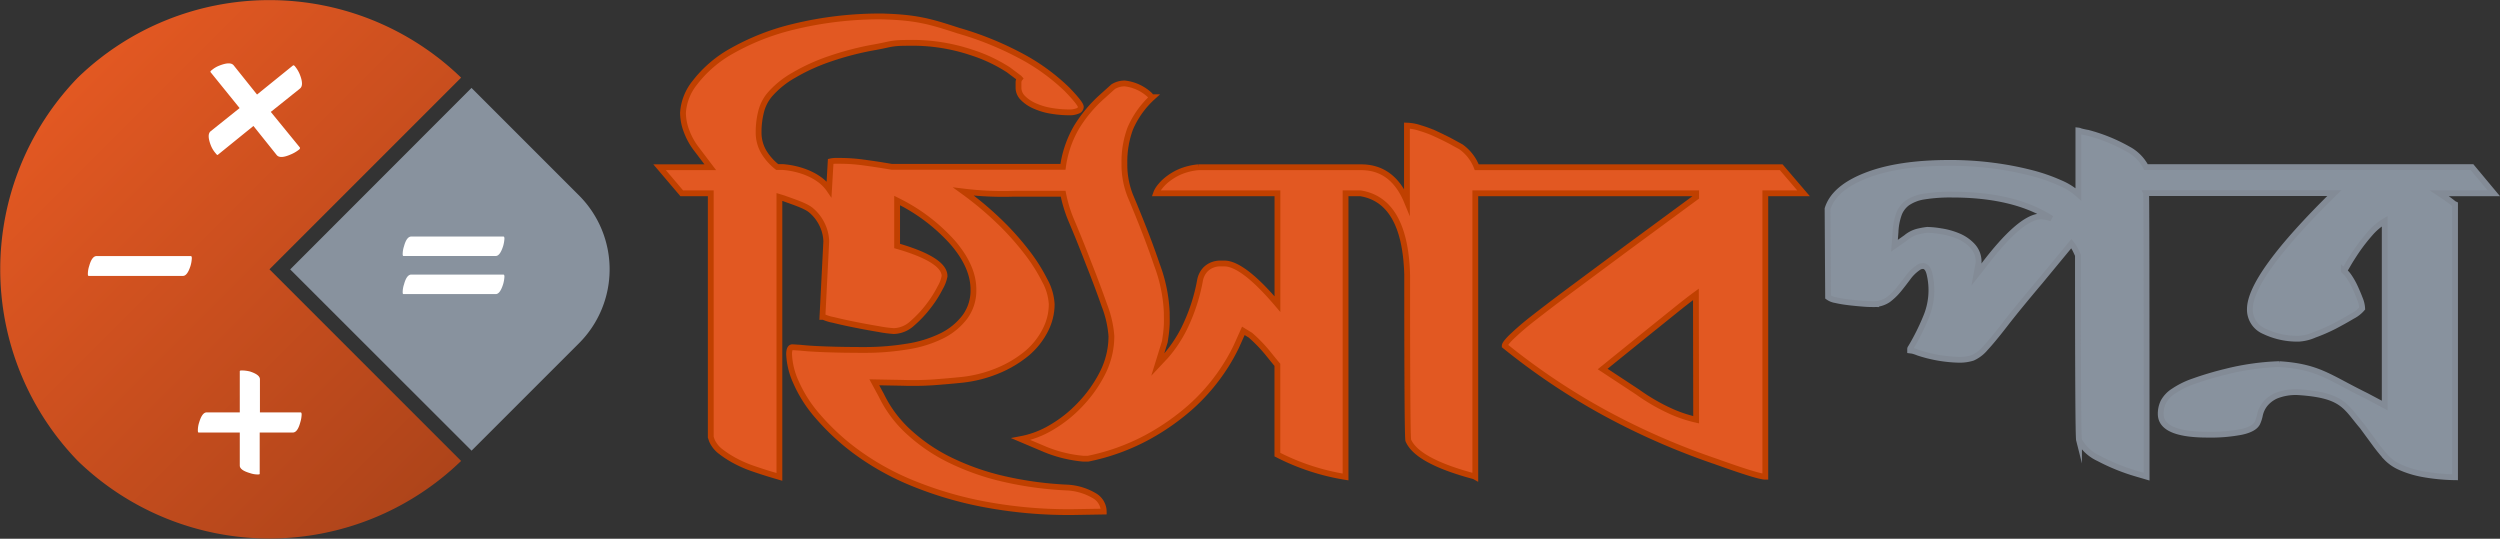 <svg xmlns="http://www.w3.org/2000/svg" xmlns:xlink="http://www.w3.org/1999/xlink" viewBox="0 0 430.49 92.77"><rect x="0" y="0" width="430.49" height="92.77" fill="#333333" stroke="none"/><defs><linearGradient id="a" x1="30.4" y1="28.09" x2="96.43" y2="94.12" gradientUnits="userSpaceOnUse"><stop offset="0" stop-color="#e25822"/><stop offset="1" stop-color="#ae441a"/></linearGradient></defs><title>HisabPotroLogo</title><path d="M323.75,43.52H271.32A7.68,7.68,0,0,0,268.59,40l-1.83-1c-.78-.41-1.61-.81-2.49-1.22a20.15,20.15,0,0,0-2.67-1,7.83,7.83,0,0,0-2.3-.43V49.44q-2.44-5.92-7.89-5.92h-28a10.54,10.54,0,0,0-3.24.8A9.77,9.77,0,0,0,218,45.64,7.45,7.45,0,0,0,216.67,47a3.46,3.46,0,0,0-.56,1H237V67.09q-5.91-6.95-9.11-7h-.79a3.7,3.7,0,0,0-1.27.24,3.47,3.47,0,0,0-1.27.84,3.74,3.74,0,0,0-.89,1.83,31.51,31.51,0,0,1-2.72,8.27A22.6,22.6,0,0,1,217.8,76l-1.41,1.5,1.22-3.94.19-1.32c.06-.5.11-1,.14-1.64s0-1.3,0-2.11a26.55,26.55,0,0,0-1.69-8.17q-1.68-5-4.6-11.92a14.53,14.53,0,0,1-1-5.54,16.48,16.48,0,0,1,1-6,15.71,15.71,0,0,1,3.85-5.4h-.18l-.29-.37a7.57,7.57,0,0,0-4.32-2,3.76,3.76,0,0,0-2,.56l-1.88,1.69a23.3,23.3,0,0,0-4.46,5.35,18.45,18.45,0,0,0-2.3,6.76H170.59q-2.73-.47-4.89-.75a29.63,29.63,0,0,0-3.84-.28h-.94a3.63,3.63,0,0,0-.85.09l-.28,4.79c-1.58-2.3-4.85-3.57-8-3.82v0h-.93a9.58,9.58,0,0,1-2.35-2.67,6.56,6.56,0,0,1-.85-3.34,14.2,14.2,0,0,1,.43-3.52,7.22,7.22,0,0,1,1.55-3,15.75,15.75,0,0,1,4.08-3.28,33.38,33.38,0,0,1,6.2-2.82,51.08,51.08,0,0,1,7.74-2c2.82-.5,2.73-.75,5.74-.75a32.09,32.09,0,0,1,10.89,1.64,26.59,26.59,0,0,1,6.38,3l1.88,1.41.09.1a1.07,1.07,0,0,0-.23.65c0,.32,0,.63,0,.94a2.49,2.49,0,0,0,.75,1.74,6.35,6.35,0,0,0,2,1.36,11.32,11.32,0,0,0,2.81.85,19.21,19.21,0,0,0,3.2.28,3.55,3.55,0,0,0,1.4-.24.76.76,0,0,0,.57-.7c0-.38-.79-1.38-2.35-3a35.19,35.19,0,0,0-7-5.25A55,55,0,0,0,182.08,20c-4.66-1.51-7.12-2.32-13.38-2.45a62.51,62.51,0,0,0-15.07,1.79A40.88,40.88,0,0,0,143,23.52a20.67,20.67,0,0,0-6.29,5.4,9.19,9.19,0,0,0-2.07,5.21,9,9,0,0,0,.66,3.29,11.5,11.5,0,0,0,1.69,3l2.35,3.1h-8.73L134.42,48h5V90l.19.56a4.86,4.86,0,0,0,1.64,2,17.33,17.33,0,0,0,2.63,1.65,20.36,20.36,0,0,0,3,1.26c1,.35,1.95.65,2.77.9l1.59.47V48.64l.75.23c1.54.57,3.77,1.26,4.71,2.07a7.31,7.31,0,0,1,2,2.68,6.91,6.91,0,0,1,.61,2.67l-.66,13h.19a7.1,7.1,0,0,0,1.69.52c1.13.28,2.39.56,3.8.84s2.77.53,4.09.75a20.7,20.7,0,0,0,2.53.33,4.87,4.87,0,0,0,3.15-1.31,19.8,19.8,0,0,0,2.82-3,19.53,19.53,0,0,0,2-3.15,6.19,6.19,0,0,0,.76-2q0-2.71-7.52-5l-.65-.19V49.25l.18.09a31.2,31.2,0,0,1,9.39,7.14q3.57,4.14,3.57,8.08a7.66,7.66,0,0,1-1.5,4.78,11.23,11.23,0,0,1-4,3.24,20.57,20.57,0,0,1-6,1.83,44.4,44.4,0,0,1-7.28.57q-3.75,0-6.48-.1c-1.81-.06-3.32-.15-4.5-.28l-1.41-.09c-.38,0-.57.41-.57,1.22a12.82,12.82,0,0,0,1.18,4.79,22.63,22.63,0,0,0,3.71,5.82,40,40,0,0,0,6.43,6,45.31,45.31,0,0,0,9.29,5.31,63.79,63.79,0,0,0,12.45,3.8,78.19,78.19,0,0,0,15.77,1.45l5.35-.09a3.19,3.19,0,0,0-1.69-2.77,10.23,10.23,0,0,0-4.5-1.36,61.11,61.11,0,0,1-11.08-1.5,42.69,42.69,0,0,1-9.3-3.29A30,30,0,0,1,173.4,89a20.71,20.71,0,0,1-4.6-6.2l-1.22-2.25,4.79.09a54.08,54.08,0,0,0,5.49-.09c1.66-.13,3.12-.25,4.37-.38a22.34,22.34,0,0,0,6.67-1.64,19.36,19.36,0,0,0,5-3,12.78,12.78,0,0,0,3.15-4,9.76,9.76,0,0,0,1.08-4.41A9.52,9.52,0,0,0,196.92,63a29.87,29.87,0,0,0-3.19-5,47.48,47.48,0,0,0-4.79-5.3,57.15,57.15,0,0,0-6-5,56.06,56.06,0,0,0,8.73.38h8.43a23.53,23.53,0,0,0,1.51,4.84Q203,56.2,204.46,60c1,2.51,1.91,4.93,2.73,7.28a18.18,18.18,0,0,1,1.22,5.31A14.08,14.08,0,0,1,206.86,79,22.48,22.48,0,0,1,203,84.41a22.1,22.1,0,0,1-5.07,4,15.89,15.89,0,0,1-5.12,1.92l4.23,1.79a22.63,22.63,0,0,0,6.57,1.59h.75a36.91,36.91,0,0,0,10.09-3.61,40.29,40.29,0,0,0,7.47-5.17A33.4,33.4,0,0,0,227,79.3a32.56,32.56,0,0,0,2.91-4.89l1.22-2.72,1.22.75a25.59,25.59,0,0,1,3,3.1c.91,1.13,1.45,1.79,1.64,2V93a39.26,39.26,0,0,0,11.74,3.85V48h2.53q7.71,1.22,8.08,14,0,27.79.19,28.54,1.5,3.57,11.36,6.2l.18.1V48H309.1v.66l-11.74,8.64-9.86,7.32c-2.69,2-4.88,3.68-6.57,5a47.65,47.65,0,0,0-3.66,3.15c-.75.75-1.13,1.25-1.13,1.5a114.89,114.89,0,0,0,17.33,11.6,122.33,122.33,0,0,0,19,8.31q7.32,2.63,8.54,2.63V48h6.58ZM309.1,87a22.74,22.74,0,0,1-4.46-1.51A33.45,33.45,0,0,1,299,82.21L293,78.26l7.42-6,5.07-4.08q2.16-1.74,3.57-2.77Z" transform="translate(-17.03 -14.72)" style="fill:#e25822;stroke:#c04000;stroke-miterlimit:10"/><path d="M437.06,48h9.39l-3.76-4.51H386.56a7.34,7.34,0,0,0-3.1-3.1,29,29,0,0,0-6.94-2.81,10.63,10.63,0,0,1-1.27-.28,1,1,0,0,0-.33-.1v11a11.05,11.05,0,0,0-3.19-2,30.49,30.49,0,0,0-5.07-1.74,54.41,54.41,0,0,0-6.44-1.22,56.87,56.87,0,0,0-7.46-.47q-8.82,0-14.37,2.16t-6.66,5.73l.09,15.21a2.93,2.93,0,0,0,1.27.52,20.15,20.15,0,0,0,2.16.37c.78.1,1.56.17,2.35.24s1.39.09,1.83.09a4.54,4.54,0,0,0,2.72-.75A10.52,10.52,0,0,0,344,64.56c.56-.69,1.11-1.4,1.64-2.12a7.12,7.12,0,0,1,2-1.83l.47-.09c.56,0,.95.45,1.17,1.36a12,12,0,0,1-.65,7.56,38.87,38.87,0,0,1-2.59,5.16.3.3,0,0,0-.09.19v.28l.38.05a6.71,6.71,0,0,1,1,.33,24,24,0,0,0,6.95,1.22,7.52,7.52,0,0,0,2.44-.33,6.13,6.13,0,0,0,2.2-1.69q1.28-1.37,3.38-4.09t6.06-7.41l5.35-6.48a6,6,0,0,1,.66,1c.19.38.34.72.47,1q0,31.08.19,31.83a7.35,7.35,0,0,0,3.38,3.15,34.89,34.89,0,0,0,6.66,2.68l1.6.47q0-48.64-.09-48.83H419q-14.55,14.28-14.55,20a4.05,4.05,0,0,0,2.49,3.8,13.1,13.1,0,0,0,6,1.27,7.88,7.88,0,0,0,2.63-.66A29.85,29.85,0,0,0,419,70.89c1.13-.59,2.16-1.17,3.1-1.73a5.46,5.46,0,0,0,1.69-1.32,4.84,4.84,0,0,0-.38-1.64c-.25-.66-.53-1.32-.84-2a12.72,12.72,0,0,0-1-1.79,5.31,5.31,0,0,0-.94-1.08c0,.13.2-.17.61-.89s.94-1.56,1.59-2.53A31.54,31.54,0,0,1,425.09,55a10.23,10.23,0,0,1,2.58-2.2V84.55l-3.19-1.69c-6.51-3.19-8.18-5-15-5.44a43.59,43.59,0,0,0-9.2,1.31,56.33,56.33,0,0,0-5.54,1.65,14.78,14.78,0,0,0-3.43,1.69,5.1,5.1,0,0,0-1.74,1.83A4.55,4.55,0,0,0,389.1,86q0,3.57,8.08,3.57a28.14,28.14,0,0,0,5.77-.47c1.47-.31,2.4-.81,2.77-1.5a5.83,5.83,0,0,0,.47-1.46,4.58,4.58,0,0,1,.8-1.73,5.18,5.18,0,0,1,1.92-1.51,9,9,0,0,1,3.85-.65c7.76.5,8.12,2.47,11.06,5.91l2.35,3.2c.56.75,1.14,1.45,1.73,2.11a7.5,7.5,0,0,0,2.4,1.69,17,17,0,0,0,3.75,1.17,33.42,33.42,0,0,0,5.73.57v-47l-.19-.09C438.72,49.1,437.87,48.53,437.06,48ZM368.25,52q-3.47.28-9.67,8.45L357.36,62l.38-2.07a4,4,0,0,0-1-2.81,7,7,0,0,0-2.48-1.74,12.39,12.39,0,0,0-3-.84,15.93,15.93,0,0,0-2.35-.24,12.5,12.5,0,0,0-1.78.33,5.08,5.08,0,0,0-1.88,1l-2,1.41.18-2.34a10.49,10.49,0,0,1,.57-3.06,4.22,4.22,0,0,1,1.5-2,7,7,0,0,1,2.86-1.08,28.52,28.52,0,0,1,4.84-.33q10.71,0,17.09,4.13A5.07,5.07,0,0,0,368.25,52Z" transform="translate(-17.03 -14.72)" style="fill:#88929e;stroke:#838b96;stroke-miterlimit:10"/><path d="M67,61.11,98.23,92.32l18.49-18.48a18,18,0,0,0,0-25.48l-18.5-18.5Z" transform="translate(-17.03 -14.72)" style="fill:#88929e"/><path d="M96.43,28.09a47.46,47.46,0,0,0-66,0,47.44,47.44,0,0,0,0,66,47.44,47.44,0,0,0,66,0l-33-33Z" transform="translate(-17.03 -14.72)" style="fill:url(#a)"/><path d="M61.42,96.42a4.06,4.06,0,0,1-1.34-.23c-1.17-.34-1.76-.77-1.76-1.3V89.2H51.24c-.1,0-.14-.12-.14-.37a4.49,4.49,0,0,1,.23-1.39c.34-1.14.77-1.71,1.3-1.71h5.69V78.65c0-.1.11-.14.32-.14a6.1,6.1,0,0,1,1.44.18c1.14.37,1.71.82,1.71,1.34v5.7h7c.12,0,.18.12.18.37a5,5,0,0,1-.23,1.34c-.31,1.17-.74,1.76-1.29,1.76h-5.7v7.08C61.79,96.38,61.67,96.42,61.42,96.42Z" transform="translate(-17.03 -14.72)" style="fill:#fff"/><path d="M54.17,41.12a4.58,4.58,0,0,1-.83-1.35c-.48-1.24-.5-2.06-.05-2.44l5-4-5-6.18q-.1-.15.21-.36A4.38,4.38,0,0,1,54.85,26c1.24-.48,2.06-.5,2.44,0l4,5,6.18-5q.15-.11.36.15a5.34,5.34,0,0,1,.83,1.4c.49,1.25.5,2.06,0,2.44l-5,4,5,6.12c.07.14,0,.28-.2.42a5.87,5.87,0,0,1-1.35.78c-1.25.55-2.06.58-2.44.1l-4-5-6.17,5C54.43,41.4,54.31,41.33,54.17,41.12Z" transform="translate(-17.03 -14.72)" style="fill:#fff"/><path d="M102.4,58.8H86.51c-.1,0-.14-.11-.14-.32a4.36,4.36,0,0,1,.23-1.36c.3-1.11.72-1.67,1.26-1.67h15.85q.18,0,.18.36a5.7,5.7,0,0,1-.23,1.31Q103.12,58.8,102.4,58.8Zm0,6.56H86.51c-.1,0-.14-.1-.14-.31a4.26,4.26,0,0,1,.23-1.36Q87.05,62,87.86,62h15.85c.12,0,.18.12.18.37a5.7,5.7,0,0,1-.23,1.31C103.3,64.81,102.88,65.36,102.4,65.36Z" transform="translate(-17.03 -14.72)" style="fill:#fff"/><path d="M48.54,62.23H32.3c-.1,0-.14-.11-.14-.32a4.44,4.44,0,0,1,.23-1.39q.47-1.71,1.29-1.71h16.2c.12,0,.18.12.18.37a5.45,5.45,0,0,1-.23,1.34Q49.28,62.23,48.54,62.23Z" transform="translate(-17.03 -14.72)" style="fill:#fff"/></svg>